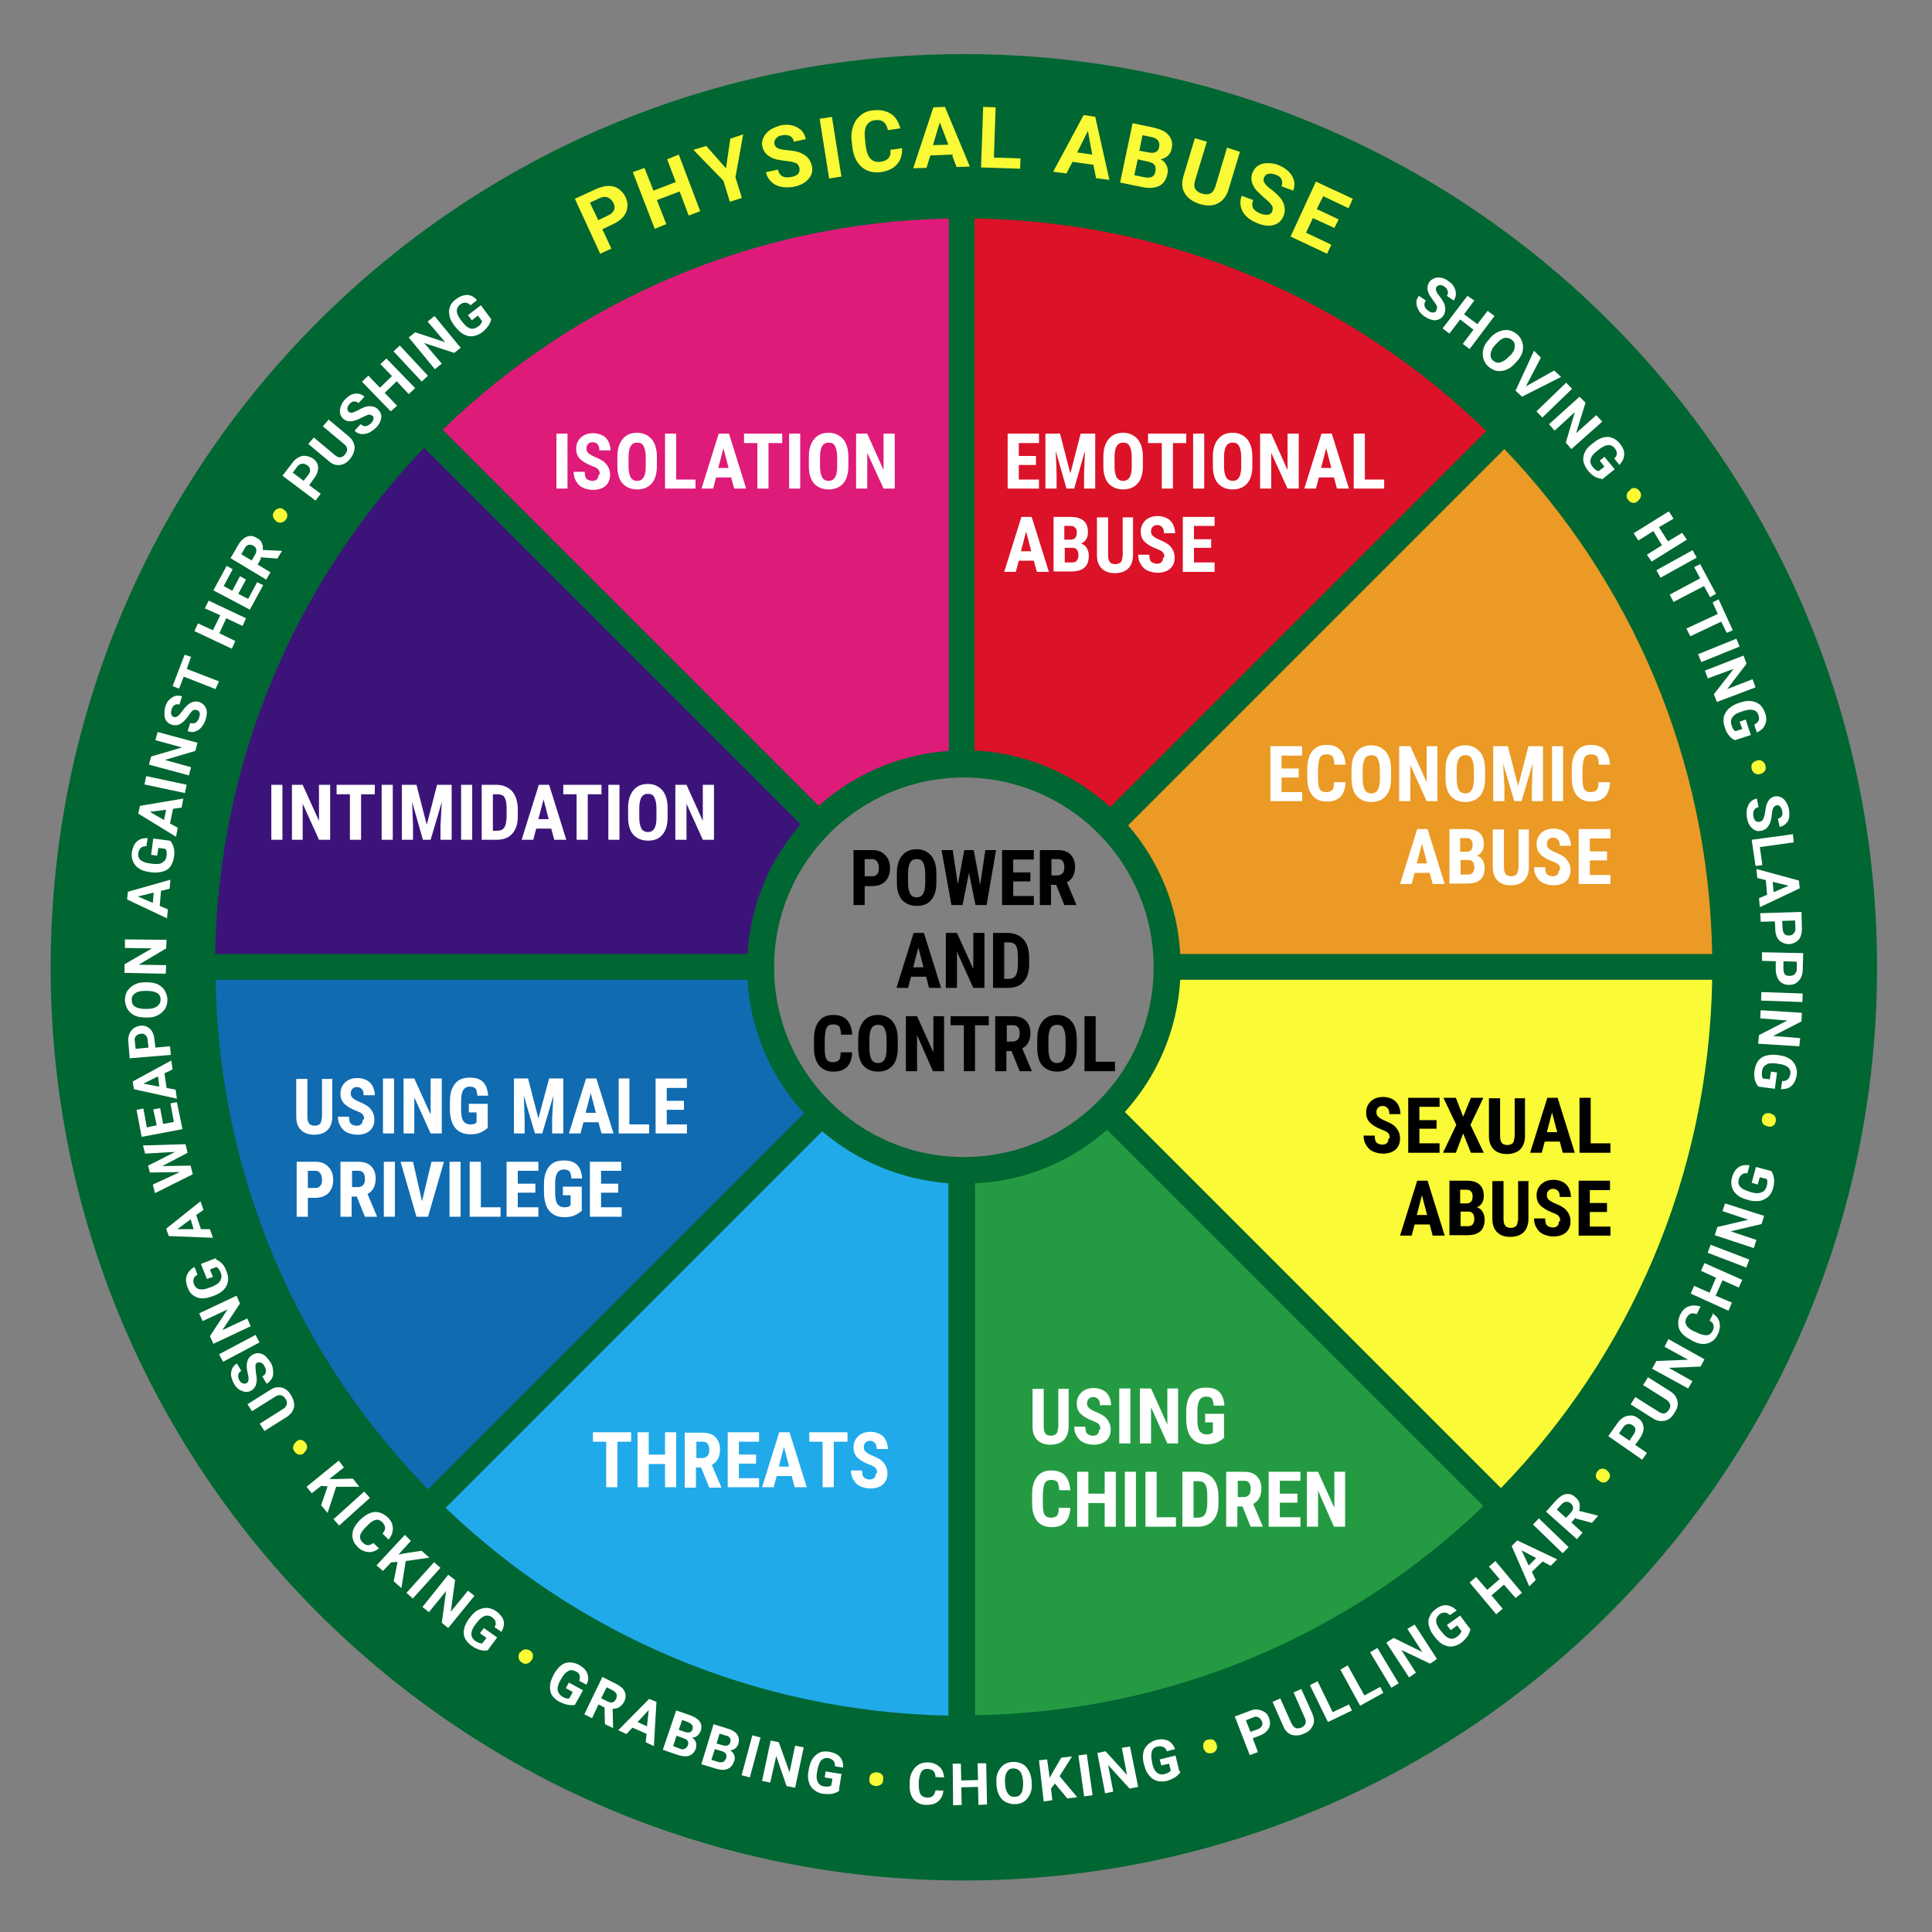 <?xml version="1.0" encoding="UTF-8"?>
<!DOCTYPE svg PUBLIC "-//W3C//DTD SVG 1.1//EN" "http://www.w3.org/Graphics/SVG/1.1/DTD/svg11.dtd">
<!-- Creator: CorelDRAW X6 -->
<svg xmlns="http://www.w3.org/2000/svg" xml:space="preserve" width="4.5in" height="4.5in" version="1.1" style="shape-rendering:geometricPrecision; text-rendering:geometricPrecision; image-rendering:optimizeQuality; fill-rule:evenodd; clip-rule:evenodd"
viewBox="0 0 4500 4500"
 xmlns:xlink="http://www.w3.org/1999/xlink">
 <rect x="0" y="0" width="4500" height="4500" fill="#808080" stroke="none"/>
 <defs>
  <style type="text/css">
   <![CDATA[
    .fil9 {fill:black}
    .fil0 {fill:#006632}
    .fil7 {fill:#106BB1}
    .fil6 {fill:#21AAEA}
    .fil5 {fill:#249B42}
    .fil1 {fill:#3C1479}
    .fil2 {fill:#DB1228}
    .fil10 {fill:#DE1B79}
    .fil3 {fill:#EA9A25}
    .fil4 {fill:#FAFA36}
    .fil8 {fill:white}
   ]]>
  </style>
 </defs>
 <g id="Layer_x0020_1">
  <g id="Foreground">
   <path class="fil0" d="M1803 2253c0,244 198,442 442,442 244,0 442,-198 442,-442 0,-244 -198,-442 -442,-442 -244,0 -442,198 -442,442zm-1685 0c0,-1175 952,-2127 2127,-2127 1175,0 2127,952 2127,2127 0,1175 -952,2127 -2127,2127 -1175,0 -2127,-952 -2127,-2127z"/>
   <path class="fil1" d="M1741 2223c7,-116 52,-221 124,-303l-877 -877c-295,307 -479,722 -487,1179l1239 0z"/>
   <path class="fil2" d="M2270 1748c121,6 232,55 316,132l876 -876c-309,-301 -728,-488 -1192,-495l0 1239z"/>
   <path class="fil3" d="M2628 1923c70,81 115,185 121,299l1239 0c-8,-456 -190,-869 -484,-1176l-877 877z"/>
   <path class="fil4" d="M2749 2282c-7,118 -54,225 -129,308l876 876c298,-307 484,-724 492,-1184l-1239 0z"/>
   <path class="fil5" d="M2578 2632c-83,73 -190,119 -307,124l0 1239c460,-7 876,-191 1184,-487l-877 -877z"/>
   <path class="fil6" d="M2210 2756c-112,-8 -214,-52 -295,-121l-877 877c305,293 717,475 1171,484l0 -1240z"/>
   <path class="fil7" d="M1873 2593c-76,-83 -125,-191 -132,-311l-1239 0c8,462 195,880 495,1187l876 -876z"/>
   <g>
    <path class="fil4" d="M1403 534l21 45 -26 12 -59 -128 50 -23c10,-4 19,-7 28,-7 9,0 17,2 24,7 7,5 12,11 16,19 6,13 6,24 1,36 -5,11 -15,20 -30,27l-23 11zm-10 -21l23 -11c7,-3 11,-7 14,-12 2,-5 2,-11 -1,-17 -3,-6 -7,-10 -13,-13 -5,-2 -11,-2 -18,1l-24 11 19 40z"/>
    <polygon class="fil4" points="1631,492 1604,502 1583,446 1530,466 1552,522 1525,533 1474,401 1501,391 1522,444 1574,424 1554,371 1581,360 "/>
    <polygon class="fil4" points="1691,392 1701,323 1731,313 1713,413 1728,461 1700,470 1685,421 1615,349 1645,340 "/>
    <path class="fil4" d="M1862 391c-1,-5 -4,-9 -8,-11 -4,-2 -12,-4 -22,-5 -11,-1 -19,-3 -25,-4 -17,-5 -28,-15 -31,-29 -2,-7 -1,-15 2,-21 3,-7 8,-13 15,-18 7,-5 16,-8 25,-11 10,-2 19,-2 27,0 8,2 15,6 21,11 6,6 9,13 11,21l-28 6c-1,-6 -4,-11 -9,-13 -5,-3 -11,-3 -18,-2 -7,1 -12,4 -15,8 -3,4 -4,8 -3,13 1,4 4,8 9,10 5,2 12,3 22,4 17,1 30,5 39,11 9,6 14,14 17,25 3,12 0,22 -8,31 -8,9 -19,15 -34,18 -11,2 -21,2 -30,0 -10,-2 -17,-6 -23,-12 -6,-6 -10,-13 -12,-22l28 -6c3,15 14,21 32,17 7,-1 12,-4 15,-7 3,-4 4,-8 3,-13z"/>
    <rect class="fil4" transform="matrix(0.988 -0.157 0.157 0.988 1909.1 276.757)" width="28.988" height="140.709"/>
    <path class="fil4" d="M2101 345c1,15 -3,28 -12,38 -9,10 -22,16 -38,18 -18,2 -33,-2 -45,-13 -12,-11 -19,-27 -21,-48l-1 -9c-2,-13 -1,-26 3,-36 3,-11 9,-19 17,-26 8,-7 18,-11 30,-12 16,-2 30,1 41,8 11,7 18,19 22,34l-29 4c-2,-9 -5,-15 -10,-19 -5,-4 -12,-5 -20,-4 -10,1 -16,6 -20,13 -4,7 -5,18 -3,33l1 11c2,15 5,26 11,32 5,6 13,9 23,8 9,-1 15,-4 19,-8 4,-5 6,-11 5,-20l29 -4z"/>
    <path class="fil4" d="M2218 360l-51 2 -9 29 -31 1 47 -142 27 -1 58 139 -31 1 -11 -29zm-44 -22l35 -1 -20 -52 -16 53z"/>
    <polygon class="fil4" points="2315,367 2377,369 2376,393 2285,390 2290,249 2319,250 "/>
    <path class="fil4" d="M2548 384l-50 -7 -14 27 -31 -4 71 -132 27 4 33 147 -31 -4 -6 -30zm-39 -29l35 5 -10 -55 -25 50z"/>
    <path class="fil4" d="M2609 425l29 -138 48 10c17,4 29,9 36,18 7,8 10,18 7,31 -1,7 -4,12 -9,17 -5,4 -10,7 -17,8 7,3 11,8 14,14 3,6 4,13 2,21 -3,13 -9,22 -19,27 -10,5 -23,6 -38,3l-54 -11zm41 -54l-8 37 24 5c7,1 12,1 17,-1 4,-2 7,-6 8,-12 3,-13 -2,-20 -15,-23l-26 -6zm4 -20l21 4c14,3 23,-1 25,-13 1,-6 0,-11 -3,-15 -3,-4 -8,-6 -16,-8l-20 -4 -7 35z"/>
    <path class="fil4" d="M2888 354l-27 89c-5,15 -13,25 -25,31 -12,6 -26,6 -42,1 -16,-5 -27,-13 -34,-24 -7,-11 -8,-24 -4,-39l27 -90 28 8 -27 89c-3,9 -3,16 0,21 3,5 8,9 16,11 16,5 26,-1 31,-17l27 -90 28 9z"/>
    <path class="fil4" d="M2963 492c2,-5 2,-10 -1,-14 -3,-4 -8,-10 -16,-16 -8,-7 -14,-13 -19,-18 -12,-14 -15,-28 -10,-41 3,-7 7,-13 13,-17 6,-4 14,-6 22,-6 9,0 18,1 27,5 9,4 17,9 23,15 6,6 10,13 12,21 2,8 1,16 -2,23l-27 -10c2,-6 2,-11 0,-16 -2,-5 -7,-9 -14,-11 -7,-3 -12,-3 -17,-2 -5,1 -8,4 -10,9 -2,4 -1,9 2,13 3,5 9,10 16,15 14,11 23,21 27,30 4,10 5,19 1,30 -4,11 -12,19 -23,22 -11,3 -24,2 -38,-4 -10,-4 -19,-9 -26,-16 -7,-7 -11,-14 -13,-23 -2,-8 -1,-16 2,-25l27 10c-6,15 0,25 18,32 6,2 12,3 17,2 5,-1 8,-4 10,-9z"/>
    <polygon class="fil4" points="3108,531 3058,508 3042,542 3101,570 3091,591 3006,551 3065,423 3151,463 3141,485 3082,457 3067,487 3118,511 "/>
   </g>
   <g>
    <path class="fil4" d="M708 3385c-4,3 -8,4 -12,3 -4,-1 -7,-3 -10,-7 -3,-4 -4,-8 -3,-12 1,-4 3,-7 6,-10l2 -2c4,-3 7,-4 11,-3 4,1 7,3 10,7 3,4 4,8 3,12 -1,4 -3,7 -6,10l-2 1z"/>
    <path class="fil8" d="M576 3271l54 -34c9,-6 18,-7 26,-5 9,2 16,8 22,18 6,10 8,19 7,27 -2,9 -7,16 -15,22l-54 34 -11 -17 54 -34c5,-3 8,-7 9,-11 1,-4 0,-8 -3,-13 -6,-9 -14,-11 -24,-5l-54 34 -11 -17z"/>
    <path class="fil8" d="M601 3172c-3,2 -5,4 -6,8 0,3 0,8 1,16 1,7 2,13 2,17 0,12 -4,21 -13,26 -5,3 -9,3 -14,3 -5,-1 -10,-3 -15,-6 -5,-4 -9,-9 -12,-15 -3,-6 -5,-12 -6,-18 0,-6 1,-11 3,-16 3,-5 6,-9 11,-11l10 17c-4,2 -6,5 -7,9 -1,4 0,8 2,12 2,4 5,7 8,8 3,1 6,1 9,0 3,-2 4,-4 5,-8 0,-4 0,-9 -2,-15 -3,-12 -3,-21 -1,-28 2,-7 6,-12 13,-16 7,-4 15,-4 22,-1 7,3 13,10 19,19 4,6 6,13 6,20 1,7 0,13 -3,18 -3,5 -7,9 -12,12l-10 -17c9,-5 11,-13 5,-24 -2,-4 -5,-7 -8,-8 -3,-1 -6,-1 -9,0z"/>
    <rect class="fil8" transform="matrix(-0.469 -0.883 0.883 -0.469 519.544 3171.86)" width="19.843" height="96.272"/>
    <polygon class="fil8" points="551,3018 559,3036 518,3098 576,3071 584,3089 497,3130 489,3112 530,3050 472,3077 464,3059 "/>
    <path class="fil8" d="M502 2933c5,2 10,5 15,10 5,5 8,11 11,19 3,8 4,15 3,22 -1,7 -4,14 -9,19 -5,6 -12,10 -21,14l-6 2c-9,4 -17,5 -25,5 -8,0 -15,-3 -20,-7 -6,-4 -10,-10 -13,-18 -4,-11 -5,-20 -2,-28 3,-8 9,-15 18,-20l7 18c-5,3 -8,6 -9,10 -1,4 -1,8 1,13 3,6 7,10 13,11 6,1 14,0 23,-4l6 -2c9,-4 16,-8 19,-14 3,-5 4,-12 1,-19 -3,-7 -6,-11 -10,-13l-15 6 7 17 -14 5 -14 -35 36 -14z"/>
    <path class="fil8" d="M457 2830l11 33 21 0 7 20 -103 -4 -6 -17 80 -64 7 20 -17 12zm-6 33l-7 -23 -31 23 38 0z"/>
    <polygon class="fil8" points="408,2683 338,2687 333,2668 432,2665 437,2685 378,2716 444,2715 449,2735 361,2779 356,2759 419,2730 349,2731 345,2715 "/>
    <polygon class="fil8" points="373,2581 380,2618 405,2613 397,2570 412,2567 425,2630 330,2648 318,2585 334,2582 342,2626 365,2621 357,2584 "/>
    <path class="fil8" d="M383 2500l5 34 21 4 3 21 -100 -22 -3 -18 90 -49 3 21 -19 9zm-12 31l-3 -24 -34 17 37 7z"/>
    <path class="fil8" d="M362 2440l34 -3 2 20 -96 8 -3 -37c-1,-7 0,-14 2,-19 2,-6 6,-10 10,-14 5,-3 10,-5 16,-6 9,-1 17,2 23,8 6,6 9,15 10,26l2 17zm-16 1l-2 -18c0,-5 -2,-9 -5,-12 -3,-3 -6,-4 -11,-3 -5,0 -8,2 -11,5 -3,3 -4,7 -3,12l2 18 30 -3z"/>
    <path class="fil8" d="M341 2288c9,0 18,1 25,4 7,3 13,8 17,14 4,6 6,13 7,21 0,8 -1,15 -5,22 -4,6 -9,11 -16,15 -7,4 -15,6 -24,6l-5 0c-9,0 -18,-1 -25,-4 -7,-3 -13,-8 -17,-14 -4,-6 -6,-13 -7,-21 0,-8 1,-15 5,-22 4,-6 9,-11 16,-15 7,-4 15,-6 25,-6l4 0zm-4 20c-10,0 -18,2 -23,6 -5,4 -8,9 -7,16 0,7 3,12 8,15 5,3 13,5 23,5l5 0c10,0 17,-2 23,-6 5,-4 8,-9 8,-16 0,-7 -3,-12 -8,-15 -5,-3 -13,-5 -23,-5l-5 0z"/>
    <polygon class="fil8" points="388,2189 387,2209 323,2247 387,2248 386,2268 290,2266 290,2246 354,2209 291,2208 291,2188 "/>
    <path class="fil8" d="M375 2075l-3 35 19 8 -2 21 -93 -44 2 -18 99 -28 -2 21 -20 5zm-19 28l2 -24 -37 9 35 15z"/>
    <path class="fil8" d="M397 1959c4,4 6,10 8,16 1,7 2,14 0,22 -1,8 -4,15 -8,21 -4,6 -10,10 -18,12 -7,2 -16,3 -25,2l-6 -1c-10,-1 -18,-4 -24,-8 -7,-4 -11,-10 -14,-16 -3,-7 -4,-14 -3,-22 2,-11 6,-20 12,-25 6,-6 15,-8 25,-8l-3 19c-6,0 -10,1 -13,4 -3,3 -5,7 -6,12 -1,7 1,12 5,16 5,4 12,7 22,8l6 1c10,1 18,1 23,-3 6,-3 9,-8 10,-16 1,-7 0,-13 -3,-16l-16 -2 -3 18 -14 -2 5 -38 38 5z"/>
    <path class="fil8" d="M403 1884l-7 34 18 10 -4 21 -88 -54 4 -18 101 -17 -4 21 -21 3zm-21 26l5 -24 -38 5 33 19z"/>
    <rect class="fil8" transform="matrix(0.208 -0.978 0.978 0.208 336.476 1827.15)" width="19.835" height="96.272"/>
    <polygon class="fil8" points="460,1730 455,1749 384,1770 445,1787 440,1806 347,1781 352,1762 424,1741 362,1724 367,1705 "/>
    <path class="fil8" d="M458 1654c-4,-1 -7,-1 -9,1 -3,2 -6,6 -10,12 -4,6 -8,10 -11,13 -9,9 -18,11 -28,8 -5,-2 -9,-4 -12,-8 -3,-4 -5,-9 -5,-15 0,-6 0,-12 2,-19 2,-7 5,-12 9,-16 4,-4 9,-7 14,-9 5,-1 11,-1 16,1l-6 19c-4,-1 -8,-1 -11,1 -3,2 -6,5 -7,10 -2,5 -2,9 -1,12 1,3 3,5 6,6 3,1 6,0 9,-2 3,-2 6,-6 10,-11 7,-10 13,-16 20,-20 6,-3 13,-4 20,-2 8,3 13,8 16,15 3,7 2,16 -1,26 -2,7 -6,13 -10,18 -4,5 -9,8 -15,10 -5,2 -11,1 -17,-1l6 -19c10,3 17,-1 21,-13 1,-4 2,-8 1,-11 -1,-3 -3,-5 -6,-6z"/>
    <polygon class="fil8" points="445,1530 435,1558 510,1587 502,1605 428,1576 417,1604 402,1598 430,1525 "/>
    <polygon class="fil8" points="573,1440 565,1458 527,1440 511,1475 548,1493 540,1511 453,1470 461,1452 496,1468 513,1433 477,1417 486,1399 "/>
    <polygon class="fil8" points="573,1350 555,1383 578,1395 599,1356 613,1363 582,1420 497,1375 528,1318 542,1326 521,1365 541,1376 559,1342 "/>
    <path class="fil8" d="M608 1301l-8 14 30 18 -10 17 -83 -50 18 -31c6,-10 13,-16 20,-19 8,-3 15,-2 23,3 6,3 10,7 12,12 2,5 3,10 2,16l44 2 1 0 -11 18 -40 -3zm-22 5l8 -14c3,-4 3,-8 3,-12 -1,-4 -3,-7 -7,-9 -4,-2 -8,-3 -11,-2 -4,1 -7,4 -9,8l-8 14 25 15z"/>
    <path class="fil4" d="M643 1213c-4,-2 -6,-6 -7,-10 -1,-4 0,-8 3,-12 3,-4 6,-6 10,-7 4,-1 8,0 11,2l2 2c4,2 6,6 7,10 1,4 0,8 -3,12 -3,4 -6,6 -10,7 -4,1 -8,0 -12,-2l-2 -1z"/>
    <path class="fil8" d="M720 1130l27 20 -12 16 -77 -58 23 -30c4,-6 9,-10 15,-13 5,-3 11,-4 17,-3 6,1 11,3 16,6 8,6 12,13 12,21 0,8 -3,17 -10,26l-10 14zm-13 -10l11 -14c3,-4 5,-8 4,-12 0,-4 -2,-7 -6,-10 -4,-3 -8,-4 -12,-4 -4,0 -8,3 -11,6l-11 15 24 18z"/>
    <path class="fil8" d="M764 976l49 41c8,7 12,15 13,24 0,9 -3,18 -10,27 -7,9 -15,14 -24,15 -9,1 -17,-1 -25,-8l-49 -41 13 -15 49 41c5,4 9,6 13,5 4,0 8,-3 11,-7 7,-9 6,-17 -3,-24l-49 -41 13 -15z"/>
    <path class="fil8" d="M867 969c-3,-3 -6,-4 -9,-3 -3,1 -8,3 -14,6 -6,3 -12,6 -16,7 -12,4 -21,3 -29,-4 -4,-4 -6,-8 -7,-13 -1,-5 0,-10 2,-16 2,-6 5,-11 10,-16 5,-5 10,-9 15,-11 5,-2 11,-3 16,-2 5,1 10,3 14,7l-14 15c-3,-3 -7,-4 -10,-4 -4,0 -7,2 -11,6 -3,4 -5,7 -5,10 0,3 1,6 3,8 2,2 5,3 9,2 4,-1 8,-3 14,-6 10,-6 19,-9 26,-9 7,0 14,2 19,7 6,6 9,12 8,20 -1,8 -5,16 -12,23 -5,5 -11,9 -17,12 -6,3 -12,3 -18,3 -6,-1 -11,-3 -15,-8l14 -15c8,7 16,6 25,-3 3,-3 5,-7 5,-10 0,-3 -1,-6 -3,-8z"/>
    <polygon class="fil8" points="967,904 952,918 924,888 896,915 925,945 910,958 843,889 858,875 885,903 913,876 886,848 900,835 "/>
    <rect class="fil8" transform="matrix(0.732 -0.682 0.682 0.732 916.635 818.293)" width="19.835" height="96.272"/>
    <polygon class="fil8" points="1073,810 1058,822 988,799 1029,847 1013,860 952,786 967,774 1037,797 996,749 1012,736 "/>
    <path class="fil8" d="M1144 741c0,6 -2,11 -6,17 -4,6 -9,11 -15,16 -7,5 -14,8 -21,9 -7,1 -14,0 -21,-4 -7,-3 -13,-9 -19,-16l-4 -5c-6,-8 -10,-15 -11,-23 -2,-8 -1,-15 1,-21 3,-7 7,-12 14,-17 9,-7 18,-10 26,-10 8,0 16,4 23,12l-15 12c-4,-4 -8,-6 -12,-6 -4,0 -8,1 -12,4 -5,4 -8,9 -8,15 0,6 3,13 9,21l4 5c6,8 12,13 18,15 6,2 12,0 18,-4 6,-4 9,-9 10,-13l-10 -13 -14 11 -9 -12 30 -23 23 31z"/>
    <path class="fil8" d="M3345 723c2,-3 3,-6 2,-9 -1,-3 -4,-8 -8,-13 -4,-6 -8,-11 -10,-15 -6,-11 -5,-21 0,-29 3,-4 7,-7 12,-9 5,-2 10,-2 16,-1 6,1 12,4 17,8 6,4 10,8 13,14 3,5 4,10 4,16 0,5 -2,11 -5,15l-16 -11c3,-4 3,-7 2,-11 -1,-4 -3,-7 -7,-10 -4,-3 -8,-4 -11,-4 -3,0 -6,2 -8,4 -2,3 -2,6 -1,9 1,4 4,8 8,13 7,9 12,17 13,25 1,7 0,14 -4,20 -5,7 -11,10 -19,11 -8,0 -16,-3 -25,-9 -6,-4 -11,-9 -14,-15 -3,-6 -5,-11 -5,-17 0,-6 2,-11 6,-16l16 11c-6,9 -4,17 6,24 4,3 7,4 11,4 3,0 6,-2 8,-4z"/>
    <polygon class="fil8" points="3423,813 3407,801 3432,768 3401,744 3376,777 3360,765 3418,689 3434,700 3410,732 3441,755 3465,724 3481,736 "/>
    <path class="fil8" d="M3529 846c-6,7 -13,12 -20,15 -7,3 -15,4 -22,3 -7,-1 -14,-5 -20,-10 -6,-5 -10,-12 -12,-19 -2,-7 -2,-14 0,-22 2,-8 6,-15 13,-22l3 -4c6,-7 13,-12 21,-15 7,-3 15,-4 22,-3 7,1 14,5 20,10 6,5 10,12 12,19 2,7 2,14 0,22 -2,8 -7,15 -13,22l-3 3zm-12 -17c7,-8 11,-14 11,-21 1,-6 -1,-12 -6,-16 -5,-4 -11,-6 -17,-5 -6,1 -13,6 -19,13l-3 3c-7,7 -10,14 -11,21 -1,6 1,12 6,16 5,4 10,6 17,4 6,-2 13,-6 19,-13l3 -3z"/>
    <polygon class="fil8" points="3554,900 3620,863 3636,878 3545,924 3530,910 3573,817 3589,833 "/>
    <rect class="fil8" transform="matrix(0.695 0.719 -0.719 0.695 3647.84 891.331)" width="19.835" height="96.272"/>
    <polygon class="fil8" points="3660,1046 3647,1031 3668,960 3621,1003 3608,988 3679,924 3693,938 3671,1009 3718,967 3732,982 "/>
    <path class="fil8" d="M3731 1115c-6,0 -11,-2 -17,-5 -6,-4 -11,-8 -16,-15 -5,-6 -8,-13 -10,-20 -1,-7 0,-14 3,-21 3,-7 8,-13 16,-19l5 -4c7,-6 15,-10 22,-12 8,-2 15,-2 21,1 7,2 13,7 18,13 7,9 11,18 10,26 0,8 -4,16 -11,24l-12 -15c4,-4 6,-8 6,-12 0,-4 -2,-8 -5,-12 -4,-5 -9,-8 -16,-7 -6,0 -13,4 -21,10l-5 4c-8,6 -13,13 -14,19 -2,6 0,12 5,18 5,6 9,9 14,9l13 -10 -11 -14 11 -9 24 29 -30 24z"/>
    <path class="fil4" d="M3797 1140c4,-3 8,-4 12,-3 4,1 7,3 10,7 3,4 4,8 3,12 -1,4 -3,7 -6,10l-2 2c-4,3 -8,4 -12,3 -4,-1 -7,-3 -10,-7 -3,-4 -4,-8 -3,-12 1,-4 3,-7 7,-10l2 -1z"/>
    <polygon class="fil8" points="3847,1308 3836,1292 3871,1270 3851,1237 3816,1259 3805,1242 3887,1191 3898,1208 3864,1228 3885,1261 3918,1241 3929,1257 "/>
    <rect class="fil8" transform="matrix(0.485 0.875 -0.875 0.485 3942.3 1281.5)" width="19.835" height="96.272"/>
    <polygon class="fil8" points="3983,1391 3969,1365 3898,1402 3889,1385 3960,1347 3946,1321 3960,1314 3997,1383 "/>
    <polygon class="fil8" points="4022,1474 4009,1448 3937,1482 3928,1464 4001,1430 3989,1403 4003,1396 4036,1468 "/>
    <rect class="fil8" transform="matrix(0.375 0.927 -0.927 0.375 4044.44 1487.62)" width="19.835" height="96.272"/>
    <polygon class="fil8" points="3999,1635 3992,1617 4038,1558 3978,1580 3971,1562 4061,1527 4068,1546 4023,1605 4082,1582 4089,1601 "/>
    <path class="fil8" d="M4041 1724c-5,-2 -10,-6 -14,-11 -4,-5 -8,-12 -10,-20 -3,-8 -3,-15 -2,-23 2,-7 5,-13 11,-19 6,-5 13,-10 22,-13l6 -2c9,-3 18,-4 25,-3 8,1 14,4 20,8 5,5 9,11 12,19 4,11 4,20 0,28 -3,8 -10,14 -19,18l-6 -18c5,-3 8,-6 10,-9 2,-4 1,-8 0,-13 -2,-6 -6,-11 -12,-12 -6,-2 -14,-1 -23,2l-6 2c-10,3 -16,7 -20,13 -4,5 -4,11 -2,18 2,7 5,12 9,14l16 -5 -6 -17 14 -5 12 36 -37 12z"/>
    <path class="fil4" d="M4093 1771c4,-1 8,-1 12,2 3,2 6,5 7,10 1,5 1,9 -1,12 -2,3 -5,6 -9,7l-3 1c-4,1 -8,1 -12,-2 -3,-2 -6,-5 -7,-10 -1,-4 -1,-9 1,-12 2,-3 5,-6 10,-7l2 -1z"/>
    <path class="fil8" d="M4099 1914c4,-1 6,-3 8,-6 1,-3 3,-8 4,-15 1,-7 2,-13 3,-17 4,-12 10,-19 20,-21 5,-1 10,0 14,2 5,2 9,6 12,11 3,5 6,11 7,18 1,7 1,13 0,19 -1,6 -4,11 -8,14 -4,4 -9,6 -14,7l-4 -19c4,-1 7,-3 9,-6 2,-3 2,-7 1,-12 -1,-5 -3,-8 -5,-11 -3,-2 -5,-3 -9,-2 -3,1 -5,3 -7,6 -1,4 -3,8 -3,15 -1,12 -4,21 -8,27 -4,6 -10,10 -17,11 -8,2 -15,0 -21,-6 -6,-5 -10,-13 -12,-24 -1,-7 -1,-14 0,-21 2,-6 4,-12 8,-16 4,-4 9,-7 15,-8l4 20c-10,2 -14,9 -12,22 1,5 3,8 5,10 2,2 5,3 9,2z"/>
    <polygon class="fil8" points="4099,1973 4105,2015 4089,2017 4080,1956 4176,1943 4178,1962 "/>
    <path class="fil8" d="M4116 2085l-3 -35 -20 -5 -2 -21 99 27 2 18 -93 44 -2 -21 19 -8zm13 -31l2 24 35 -15 -37 -9z"/>
    <path class="fil8" d="M4135 2146l-34 1 -1 -20 96 -3 1 38c0,7 -1,14 -3,19 -2,6 -6,10 -11,13 -5,3 -10,5 -16,5 -9,0 -17,-3 -23,-9 -6,-6 -9,-15 -9,-26l-1 -17zm16 -1l1 18c0,5 2,9 4,12 3,3 6,4 11,4 5,0 8,-2 11,-5 3,-3 4,-7 4,-12l-1 -18 -30 1z"/>
    <path class="fil8" d="M4138 2239l-34 -1 0 -20 96 2 -1 38c0,7 -2,14 -4,19 -3,5 -7,10 -12,13 -5,3 -10,4 -17,4 -9,0 -17,-4 -22,-10 -5,-7 -8,-16 -8,-27l0 -17zm16 0l0 18c0,5 1,9 3,12 2,3 6,4 11,4 5,0 9,-1 12,-4 3,-3 5,-7 5,-11l0 -18 -30 -1z"/>
    <rect class="fil8" transform="matrix(-0.035 0.999 -0.999 -0.035 4198.78 2314.07)" width="19.835" height="96.272"/>
    <polygon class="fil8" points="4095,2431 4097,2411 4163,2377 4100,2372 4101,2353 4197,2359 4196,2379 4130,2413 4193,2418 4191,2437 "/>
    <path class="fil8" d="M4095 2530c-4,-4 -6,-10 -8,-16 -1,-7 -2,-14 0,-22 1,-8 4,-15 8,-21 5,-6 10,-10 18,-12 7,-2 16,-3 25,-2l6 1c10,1 18,4 24,8 7,4 11,10 14,16 3,7 4,14 3,22 -2,11 -6,20 -12,25 -6,6 -15,8 -25,8l3 -19c6,0 10,-1 13,-4 3,-3 5,-7 6,-12 1,-7 -1,-12 -5,-16 -5,-4 -12,-7 -22,-8l-6 -1c-10,-1 -18,-1 -23,3 -6,3 -9,8 -10,16 -1,7 0,13 2,16l16 2 3 -18 14 2 -5 38 -38 -5z"/>
    <path class="fil4" d="M4124 2594c5,1 8,3 10,6 2,3 3,7 2,12 -1,5 -3,8 -6,10 -3,2 -7,3 -11,2l-3 -1c-4,-1 -8,-3 -10,-6 -2,-3 -3,-7 -2,-12 1,-5 3,-8 6,-10 3,-2 7,-3 12,-2l2 0z"/>
   </g>
   <g>
    <polygon class="fil8" points="763,3462 748,3461 726,3478 714,3463 789,3402 801,3418 767,3445 782,3445 822,3444 837,3463 783,3463 763,3524 748,3506 "/>
    <rect class="fil8" transform="matrix(0.669 0.743 -0.743 0.669 848.298 3474.11)" width="19.843" height="96.272"/>
    <path class="fil8" d="M883 3606c-8,7 -17,10 -26,9 -9,-1 -18,-5 -25,-13 -9,-9 -12,-19 -11,-30 1,-11 7,-21 17,-31l4 -4c7,-6 14,-11 21,-13 7,-3 14,-3 21,-1 7,2 13,6 19,11 8,8 12,16 12,26 0,9 -3,18 -10,26l-14 -14c4,-5 6,-9 6,-13 0,-4 -2,-8 -6,-13 -5,-5 -10,-7 -15,-6 -6,1 -12,5 -19,12l-5 5c-7,7 -12,14 -13,19 -1,6 0,11 5,16 4,4 8,7 13,7 4,0 8,-2 13,-5l14 14z"/>
    <polygon class="fil8" points="926,3638 911,3639 892,3659 877,3646 943,3575 957,3589 928,3621 942,3618 982,3612 1000,3628 945,3636 935,3699 917,3683 "/>
    <rect class="fil8" transform="matrix(0.743 0.669 -0.669 0.743 1011.12 3638.53)" width="19.835" height="96.272"/>
    <polygon class="fil8" points="1044,3792 1029,3780 1039,3706 999,3755 984,3743 1044,3668 1060,3680 1050,3754 1090,3705 1105,3717 "/>
    <path class="fil8" d="M1136 3844c-5,1 -11,1 -18,-1 -7,-2 -13,-5 -20,-10 -7,-5 -12,-11 -15,-17 -3,-7 -4,-14 -2,-21 1,-8 5,-15 10,-23l4 -5c6,-8 12,-14 19,-17 7,-4 14,-5 21,-5 7,1 14,3 21,8 9,7 15,14 17,22 2,8 0,17 -5,26l-16 -11c3,-5 3,-9 2,-13 -1,-4 -4,-7 -8,-10 -5,-4 -11,-5 -17,-3 -6,2 -12,7 -18,15l-4 5c-6,8 -9,15 -9,22 0,6 3,12 9,16 6,4 11,6 16,6l10 -13 -15 -11 9 -12 31 22 -23 31z"/>
    <path class="fil4" d="M1212 3849c2,-4 6,-6 10,-7 4,-1 8,0 12,2 4,3 7,6 7,10 1,4 0,8 -2,12l-2 2c-2,4 -6,6 -10,7 -4,1 -8,0 -12,-3 -4,-2 -6,-6 -7,-10 -1,-4 0,-8 2,-12l1 -2z"/>
    <path class="fil8" d="M1342 3970c-5,2 -11,2 -18,1 -7,-1 -14,-4 -21,-7 -7,-4 -13,-9 -17,-15 -4,-6 -5,-13 -5,-21 0,-8 3,-16 7,-24l3 -6c5,-8 10,-15 16,-19 6,-5 13,-7 20,-7 7,0 14,2 22,6 10,6 16,12 19,20 3,8 3,17 -2,26l-17 -9c2,-5 2,-10 1,-13 -1,-4 -4,-7 -9,-9 -6,-3 -12,-4 -17,-1 -6,3 -11,8 -16,17l-3 5c-5,9 -7,16 -6,23 1,6 5,11 11,15 7,4 12,5 16,4l8 -15 -16 -9 7 -13 33 18 -19 34z"/>
    <path class="fil8" d="M1408 3977l-14 -7 -15 32 -18 -9 42 -87 32 16c10,5 17,11 20,18 3,7 3,15 -1,23 -3,6 -7,10 -11,13 -4,3 -10,4 -16,4l1 44 0 1 -19 -9 -1 -40zm-7 -21l14 7c4,2 8,3 12,2 4,-1 6,-4 8,-8 2,-4 2,-8 1,-11 -1,-3 -4,-6 -9,-9l-14 -7 -13 26z"/>
    <path class="fil8" d="M1505 4038l-32 -14 -14 15 -19 -9 72 -73 17 7 -6 103 -19 -9 2 -21zm-20 -27l22 10 4 -38 -26 28z"/>
    <path class="fil8" d="M1544 4075l31 -91 32 11c11,4 19,9 23,15 4,6 5,13 2,22 -2,4 -4,8 -8,11 -3,3 -8,4 -12,4 4,3 7,6 9,11 1,4 1,9 0,14 -3,9 -8,14 -15,17 -7,3 -16,2 -26,-1l-35 -12zm32 -33l-8 25 16 6c4,2 8,2 11,0 3,-1 5,-4 7,-7 3,-8 0,-14 -9,-17l-17 -6zm5 -13l14 5c10,3 16,1 18,-6 1,-4 1,-8 -1,-10 -2,-3 -5,-5 -10,-7l-13 -5 -8 23z"/>
    <path class="fil8" d="M1634 4108l28 -92 32 10c11,3 19,8 23,14 4,6 5,13 3,21 -1,5 -4,8 -7,11 -3,3 -7,4 -12,5 4,3 7,6 9,11 2,4 2,9 0,14 -3,9 -8,15 -15,18 -7,3 -16,3 -26,0l-36 -11zm31 -34l-8 25 16 5c4,1 8,1 11,0 3,-1 5,-4 7,-8 3,-8 0,-14 -9,-17l-17 -5zm4 -13l14 4c10,3 16,0 18,-7 1,-4 1,-8 -1,-10 -2,-3 -5,-5 -11,-6l-13 -4 -7 23z"/>
    <rect class="fil8" transform="matrix(0.966 0.259 -0.259 0.966 1752.32 4041.83)" width="19.835" height="96.279"/>
    <polygon class="fil8" points="1852,4164 1832,4160 1808,4090 1794,4152 1775,4148 1795,4054 1814,4058 1839,4128 1852,4066 1872,4070 "/>
    <path class="fil8" d="M1956 4170c-4,4 -10,6 -17,8 -7,1 -14,1 -22,0 -8,-1 -15,-4 -21,-9 -6,-5 -10,-11 -12,-18 -2,-7 -3,-16 -1,-25l1 -6c2,-9 4,-17 9,-24 4,-6 10,-11 16,-14 7,-3 14,-3 22,-2 11,2 20,6 25,12 6,6 8,15 8,25l-19 -3c0,-6 -1,-10 -4,-13 -3,-3 -6,-5 -12,-6 -7,-1 -12,1 -16,5 -4,4 -7,12 -9,22l-1 6c-2,10 -1,18 2,23 3,6 8,9 15,10 7,1 13,0 16,-2l3 -16 -18 -3 2 -14 37 6 -6 38z"/>
    <path class="fil4" d="M2025 4141c1,-5 2,-8 6,-10 3,-2 7,-3 12,-3 5,1 8,2 11,5 3,3 4,7 3,11l0 3c-1,5 -2,8 -6,10 -3,2 -7,3 -12,3 -5,-1 -8,-2 -11,-5 -3,-3 -4,-7 -3,-12l0 -2z"/>
    <path class="fil8" d="M2197 4172c-1,10 -5,18 -12,24 -7,6 -16,8 -28,8 -12,0 -22,-5 -29,-13 -7,-9 -10,-20 -9,-35l0 -6c0,-9 2,-17 6,-24 4,-7 8,-12 15,-16 6,-4 13,-5 21,-5 11,0 20,4 27,10 7,6 10,15 11,25l-20 -1c0,-6 -2,-11 -5,-14 -3,-3 -7,-4 -13,-5 -7,0 -12,2 -15,7 -3,5 -5,12 -6,22l0 7c0,10 1,18 4,23 3,5 8,7 15,8 6,0 11,-1 14,-4 3,-3 5,-7 6,-13l20 1z"/>
    <polygon class="fil8" points="2299,4203 2279,4204 2278,4162 2239,4163 2240,4204 2220,4205 2219,4108 2238,4108 2239,4147 2278,4146 2277,4107 2297,4107 "/>
    <path class="fil8" d="M2403 4152c1,9 0,18 -3,25 -3,7 -7,13 -13,18 -6,4 -13,7 -21,7 -8,1 -15,-1 -22,-4 -7,-3 -12,-8 -16,-15 -4,-7 -6,-15 -7,-24l0 -5c-1,-9 0,-18 3,-25 3,-7 7,-13 13,-18 6,-4 13,-7 21,-7 8,-1 15,1 22,4 7,3 12,9 16,16 4,7 6,15 7,25l0 4zm-20 -3c-1,-10 -3,-18 -7,-23 -4,-5 -9,-7 -16,-7 -7,0 -12,3 -15,9 -3,5 -5,13 -4,23l0 5c1,10 3,17 7,22 4,5 9,8 16,7 7,0 12,-3 15,-9 3,-5 4,-13 4,-23l0 -5z"/>
    <polygon class="fil8" points="2457,4154 2448,4166 2451,4193 2431,4196 2420,4100 2439,4098 2445,4141 2452,4128 2472,4094 2497,4091 2468,4137 2509,4186 2486,4189 "/>
    <rect class="fil8" transform="matrix(0.99 -0.14 0.14 0.99 2511.72 4088.79)" width="19.835" height="96.279"/>
    <polygon class="fil8" points="2651,4162 2631,4166 2581,4111 2593,4173 2574,4177 2556,4083 2575,4079 2625,4134 2613,4071 2632,4068 "/>
    <path class="fil8" d="M2750 4126c-2,5 -7,9 -12,13 -6,4 -13,7 -20,9 -8,2 -16,2 -23,0 -7,-2 -13,-6 -18,-12 -5,-6 -9,-13 -11,-22l-2 -6c-2,-9 -3,-18 -1,-25 1,-8 5,-14 10,-19 5,-5 12,-9 19,-11 11,-3 20,-2 28,1 8,4 13,10 17,20l-19 5c-2,-5 -5,-9 -9,-10 -4,-2 -8,-2 -13,-1 -7,2 -11,5 -13,11 -2,6 -2,14 0,23l1 6c2,10 6,17 11,21 5,4 11,5 18,3 7,-2 12,-5 14,-8l-4 -16 -18 4 -4 -14 37 -9 9 37z"/>
    <path class="fil4" d="M2803 4071c-1,-4 -1,-8 1,-12 2,-4 5,-6 9,-7 5,-1 9,-1 12,0 4,2 6,5 8,9l1 3c1,4 1,8 -1,12 -2,3 -5,6 -9,7 -4,1 -8,1 -12,0 -4,-2 -6,-5 -8,-9l-1 -2z"/>
    <path class="fil8" d="M2918 4049l12 32 -19 7 -35 -90 35 -13c7,-3 13,-4 19,-3 6,1 11,3 16,6 5,3 8,8 10,14 3,9 3,17 -1,24 -4,7 -11,13 -22,17l-16 6zm-6 -15l17 -6c5,-2 8,-4 10,-8 2,-3 2,-7 0,-11 -2,-4 -4,-7 -8,-9 -4,-2 -8,-2 -12,0l-17 7 11 28z"/>
    <path class="fil8" d="M3031 3934l26 58c4,10 5,19 1,27 -4,8 -10,15 -21,19 -10,5 -20,5 -28,3 -8,-3 -15,-9 -19,-18l-26 -59 18 -8 26 58c3,6 6,9 10,11 4,1 8,1 13,-1 10,-5 13,-12 8,-23l-26 -59 18 -8z"/>
    <polygon class="fil8" points="3104,3988 3142,3970 3149,3984 3093,4011 3051,3925 3069,3916 "/>
    <polygon class="fil8" points="3178,3949 3215,3929 3222,3943 3168,3973 3122,3889 3139,3879 "/>
    <rect class="fil8" transform="matrix(0.857 -0.515 0.515 0.857 3191.21 3848.54)" width="19.835" height="96.279"/>
    <polygon class="fil8" points="3347,3864 3331,3875 3264,3843 3298,3896 3282,3907 3229,3826 3246,3815 3313,3848 3278,3794 3295,3784 "/>
    <path class="fil8" d="M3425 3793c0,6 -3,11 -6,17 -4,6 -9,11 -15,16 -7,5 -14,8 -21,9 -7,1 -14,-1 -21,-4 -7,-4 -13,-9 -19,-17l-4 -5c-6,-8 -9,-15 -11,-23 -2,-8 -1,-15 2,-21 3,-7 7,-12 14,-17 9,-7 18,-10 26,-9 8,1 16,5 23,12l-16 11c-4,-4 -8,-6 -12,-6 -4,0 -8,1 -12,4 -5,4 -8,9 -8,15 0,6 3,13 9,21l4 5c6,8 12,13 18,15 6,2 12,1 18,-4 6,-4 9,-9 10,-13l-10 -13 -15 11 -9 -12 31 -22 23 31z"/>
    <polygon class="fil8" points="3545,3710 3530,3722 3503,3691 3474,3716 3500,3747 3485,3760 3423,3686 3438,3673 3464,3703 3493,3678 3468,3649 3483,3636 "/>
    <path class="fil8" d="M3593 3637l-25 24 9 19 -15 15 -41 -94 13 -13 93 44 -15 15 -19 -10zm-32 9l17 -17 -34 -18 16 34z"/>
    <rect class="fil8" transform="matrix(0.695 -0.719 0.719 0.695 3570.54 3550.88)" width="19.843" height="96.272"/>
    <path class="fil8" d="M3671 3534l-11 12 26 24 -13 15 -72 -64 24 -27c8,-8 15,-13 23,-14 8,-1 15,1 22,8 5,4 8,9 9,14 1,5 1,11 -1,17l43 11 1 1 -14 16 -38 -10zm-23 1l11 -12c3,-4 5,-7 5,-11 0,-4 -2,-7 -5,-10 -3,-3 -7,-4 -11,-4 -4,0 -7,2 -11,6l-11 12 21 19z"/>
    <path class="fil4" d="M3723 3448c-4,-3 -6,-6 -6,-10 0,-4 1,-8 4,-11 3,-4 6,-6 10,-6 4,-1 8,1 11,3l2 2c4,3 5,6 6,10 0,4 -1,8 -4,11 -3,4 -6,6 -10,6 -4,1 -8,-1 -11,-4l-2 -1z"/>
    <path class="fil8" d="M3808 3365l28 19 -11 16 -79 -55 22 -31c4,-6 9,-10 14,-13 5,-3 11,-4 17,-4 6,0 11,2 16,6 8,5 12,12 13,21 1,8 -2,17 -9,27l-10 14zm-13 -9l10 -15c3,-4 4,-8 4,-12 0,-4 -3,-7 -6,-9 -4,-3 -8,-4 -12,-3 -4,1 -7,3 -10,7l-10 15 25 17z"/>
    <path class="fil8" d="M3837 3207l54 34c9,6 14,13 16,22 2,9 0,18 -7,28 -6,10 -13,16 -22,18 -9,2 -17,1 -26,-4l-54 -34 11 -17 54 34c5,3 10,5 14,4 4,-1 7,-4 10,-8 6,-9 4,-17 -6,-24l-54 -34 11 -17z"/>
    <polygon class="fil8" points="3970,3166 3961,3183 3887,3186 3942,3217 3932,3234 3848,3188 3858,3170 3932,3167 3877,3137 3886,3119 "/>
    <path class="fil8" d="M3988 3059c9,5 15,12 17,21 2,9 1,18 -4,28 -5,11 -13,18 -24,21 -11,3 -22,1 -35,-6l-5 -3c-8,-4 -15,-9 -20,-15 -5,-6 -8,-13 -8,-20 -1,-7 1,-14 4,-22 5,-10 11,-17 20,-20 8,-3 18,-3 28,0l-9 18c-6,-2 -11,-3 -14,-1 -4,1 -7,5 -10,10 -3,6 -3,11 0,17 3,5 9,10 18,14l7 3c9,5 17,6 23,6 6,-1 10,-4 13,-10 3,-6 3,-10 2,-14 -1,-4 -4,-7 -9,-10l9 -18z"/>
    <polygon class="fil8" points="4058,2981 4050,2999 4012,2982 3996,3018 4034,3034 4026,3053 3938,3013 3946,2995 3982,3011 3997,2976 3962,2960 3970,2942 "/>
    <rect class="fil8" transform="matrix(0.358 -0.934 0.934 0.358 3977.43 2917.89)" width="19.835" height="96.272"/>
    <polygon class="fil8" points="4109,2832 4103,2851 4031,2868 4091,2888 4085,2907 3994,2877 4000,2858 4072,2841 4012,2821 4018,2803 "/>
    <path class="fil8" d="M4126 2728c3,5 5,10 6,17 1,7 0,14 -2,22 -2,8 -6,15 -11,20 -5,5 -12,8 -19,10 -8,1 -16,1 -25,-1l-6 -2c-9,-2 -17,-6 -23,-11 -6,-5 -10,-11 -12,-18 -2,-7 -2,-14 0,-22 3,-11 8,-19 15,-24 7,-5 16,-6 26,-5l-5 19c-6,-1 -10,0 -13,3 -3,2 -6,6 -7,11 -2,7 -1,12 3,17 4,5 11,8 20,11l6 2c10,3 18,3 24,0 6,-2 10,-7 12,-14 2,-7 2,-13 0,-17l-16 -4 -5 17 -14 -4 10 -37 37 10z"/>
   </g>
   <g>
    <g>
     <path class="fil9" d="M1985 2452c-1,15 -5,26 -12,33 -8,8 -18,11 -32,11 -14,0 -26,-5 -33,-14 -8,-10 -12,-23 -12,-41l0 -22c0,-18 4,-31 12,-41 8,-10 19,-14 33,-14 14,0 25,4 32,12 7,8 11,19 12,34l-26 0c0,-9 -2,-15 -4,-19 -3,-3 -7,-5 -14,-5 -7,0 -12,2 -15,7 -3,5 -4,13 -5,24l0 24c0,13 1,21 4,26 3,5 8,7 15,7 7,0 11,-2 14,-5 3,-3 4,-9 4,-18l26 0z"/>
     <path class="fil9" d="M2091 2442c0,17 -4,31 -12,40 -8,9 -19,14 -34,14 -14,0 -26,-5 -34,-14 -8,-9 -12,-23 -12,-40l0 -22c0,-18 4,-31 12,-41 8,-10 19,-15 34,-15 14,0 25,5 34,15 8,10 12,23 12,41l0 22zm-26 -21c0,-12 -2,-20 -5,-26 -3,-6 -8,-8 -15,-8 -7,0 -12,3 -15,8 -3,5 -5,14 -5,25l0 23c0,11 2,19 5,25 3,5 8,8 15,8 7,0 12,-3 15,-8 3,-5 5,-13 5,-24l0 -22z"/>
     <polygon class="fil9" points="2199,2495 2173,2495 2136,2411 2136,2495 2110,2495 2110,2367 2136,2367 2174,2451 2174,2367 2199,2367 "/>
     <polygon class="fil9" points="2303,2388 2271,2388 2271,2495 2245,2495 2245,2388 2214,2388 2214,2367 2303,2367 "/>
     <path class="fil9" d="M2357 2448l-13 0 0 47 -26 0 0 -128 41 0c13,0 23,3 30,10 7,7 11,16 11,29 0,17 -6,29 -19,36l22 52 0 1 -28 0 -19 -47zm-13 -22l15 0c5,0 9,-2 12,-5 3,-3 4,-8 4,-14 0,-13 -5,-19 -15,-19l-15 0 0 38z"/>
     <path class="fil9" d="M2508 2442c0,17 -4,31 -12,40 -8,9 -19,14 -34,14 -14,0 -26,-5 -34,-14 -8,-9 -12,-23 -12,-40l0 -22c0,-18 4,-31 12,-41 8,-10 19,-15 34,-15 14,0 25,5 34,15 8,10 12,23 12,41l0 22 0 0zm-26 -21c0,-12 -2,-20 -5,-26 -3,-6 -8,-8 -15,-8 -7,0 -12,3 -15,8 -3,5 -5,14 -5,25l0 23c0,11 2,19 5,25 3,5 8,8 15,8 7,0 12,-3 15,-8 3,-5 5,-13 5,-24l0 -22 0 0z"/>
     <polygon class="fil9" points="2552,2473 2597,2473 2597,2495 2526,2495 2526,2367 2552,2367 "/>
    </g>
    <g>
     <path class="fil9" d="M2157 2275l-35 0 -7 26 -27 0 40 -128 24 0 40 128 -28 0 -7 -26zm-30 -22l24 0 -12 -46 -12 46z"/>
     <polygon class="fil9" points="2293,2301 2267,2301 2229,2217 2229,2301 2203,2301 2203,2173 2229,2173 2267,2257 2267,2173 2293,2173 "/>
     <path class="fil9" d="M2313 2301l0 -128 34 0c15,0 27,5 36,14 9,9 13,23 14,39l0 21c0,17 -4,30 -13,40 -9,10 -21,14 -37,14l-33 0zm26 -106l0 85 8 0c9,0 15,-2 18,-7 4,-5 5,-12 6,-24l0 -22c0,-12 -2,-20 -5,-25 -3,-5 -9,-7 -17,-7l-9 0 0 0z"/>
    </g>
    <g>
     <path class="fil9" d="M2014 2063l0 45 -26 0 0 -128 44 0c13,0 23,4 30,12 8,8 11,18 11,31 0,13 -4,22 -11,30 -7,7 -18,11 -31,11l-17 0 0 0zm0 -22l18 0c5,0 9,-2 11,-5 3,-3 4,-8 4,-14 0,-6 -1,-11 -4,-15 -3,-4 -6,-6 -11,-6l-18 0 0 40 0 0z"/>
     <path class="fil9" d="M2181 2056c0,17 -4,31 -12,40 -8,10 -19,14 -34,14 -14,0 -26,-5 -34,-14 -8,-9 -12,-23 -12,-40l0 -22c0,-18 4,-31 12,-41 8,-10 19,-15 34,-15 14,0 25,5 34,15 8,10 12,23 12,41l0 22 0 0zm-26 -21c0,-12 -2,-20 -5,-26 -3,-6 -8,-8 -15,-8 -7,0 -12,3 -15,8 -3,5 -5,14 -5,25l0 23c0,11 2,19 5,25 3,5 8,8 15,8 7,0 12,-3 15,-8 3,-5 5,-13 5,-24l0 -22 0 0z"/>
     <polygon class="fil9" points="2283,2061 2295,1980 2320,1980 2298,2108 2272,2108 2257,2033 2242,2108 2216,2108 2193,1980 2219,1980 2231,2060 2246,1980 2268,1980 "/>
     <polygon class="fil9" points="2400,2053 2360,2053 2360,2087 2408,2087 2408,2108 2334,2108 2334,1980 2408,1980 2408,2002 2360,2002 2360,2032 2400,2032 "/>
     <path class="fil9" d="M2461 2061l-13 0 0 47 -26 0 0 -128 41 0c13,0 23,3 30,10 7,7 11,16 11,29 0,17 -6,29 -19,36l22 52 0 1 -28 0 -19 -47zm-13 -22l15 0c5,0 9,-2 12,-5 3,-3 4,-8 4,-14 0,-13 -5,-19 -15,-19l-15 0 0 38z"/>
    </g>
   </g>
   <path class="fil10" d="M1907 1877c81,-73 187,-120 303,-128l0 -1240c-458,9 -873,195 -1179,492l876 876z"/>
   <g>
    <rect class="fil8" x="1296" y="1010" width="25.843" height="127.98"/>
    <path class="fil8" d="M1397 1105c0,-5 -1,-9 -4,-12 -3,-3 -7,-5 -15,-8 -13,-5 -22,-11 -28,-17 -6,-7 -8,-14 -8,-23 0,-11 4,-19 11,-26 8,-7 17,-10 29,-10 8,0 15,2 21,5 6,3 11,8 14,14 3,6 5,13 5,21l-26 0c0,-6 -1,-11 -4,-14 -3,-3 -6,-5 -11,-5 -5,0 -8,1 -11,4 -3,3 -4,6 -4,11 0,4 1,7 4,10 3,3 8,6 15,9 12,5 22,10 27,17 6,7 9,15 9,25 0,11 -4,20 -11,26 -7,6 -17,9 -29,9 -8,0 -16,-2 -23,-5 -7,-3 -12,-8 -16,-15 -4,-6 -6,-14 -6,-22l26 0c0,7 1,13 4,16 3,3 8,5 14,5 9,0 14,-5 14,-14z"/>
    <path class="fil8" d="M1530 1086c0,17 -4,31 -12,40 -8,9 -19,14 -34,14 -14,0 -26,-5 -34,-14 -8,-9 -12,-23 -12,-40l0 -22c0,-18 4,-31 12,-41 8,-10 19,-15 34,-15 14,0 25,5 34,15 8,10 12,23 12,41l0 22 0 0zm-26 -21c0,-12 -2,-20 -5,-26 -3,-6 -8,-8 -15,-8 -7,0 -12,3 -15,8 -3,5 -5,14 -5,25l0 23c0,11 2,19 5,25 3,5 8,8 15,8 7,0 12,-3 15,-8 3,-5 5,-13 5,-24l0 -22z"/>
    <polygon class="fil8" points="1575,1117 1620,1117 1620,1138 1549,1138 1549,1010 1575,1010 "/>
    <path class="fil8" d="M1703 1112l-35 0 -7 26 -27 0 40 -128 24 0 40 128 -28 0 -7 -26zm-30 -22l24 0 -12 -46 -12 46z"/>
    <polygon class="fil8" points="1822,1032 1790,1032 1790,1138 1764,1138 1764,1032 1733,1032 1733,1010 1822,1010 "/>
    <rect class="fil8" x="1838" y="1010" width="25.843" height="127.98"/>
    <path class="fil8" d="M1976 1086c0,17 -4,31 -12,40 -8,9 -19,14 -34,14 -14,0 -26,-5 -34,-14 -8,-9 -12,-23 -12,-40l0 -22c0,-18 4,-31 12,-41 8,-10 19,-15 34,-15 14,0 25,5 34,15 8,10 12,23 12,41l0 22zm-26 -21c0,-12 -2,-20 -5,-26 -3,-6 -8,-8 -15,-8 -7,0 -12,3 -15,8 -3,5 -5,14 -5,25l0 23c0,11 2,19 5,25 3,5 8,8 15,8 7,0 12,-3 15,-8 3,-5 5,-13 5,-24l0 -22z"/>
    <polygon class="fil8" points="2084,1138 2058,1138 2020,1055 2020,1138 1994,1138 1994,1010 2020,1010 2058,1095 2058,1010 2084,1010 "/>
   </g>
   <g>
    <g>
     <path class="fil8" d="M2408 1306l-35 0 -7 26 -27 0 40 -128 24 0 40 128 -28 0 -7 -26zm-30 -22l24 0 -12 -46 -12 46z"/>
     <path class="fil8" d="M2454 1332l0 -128 40 0c13,0 23,3 30,9 7,6 10,15 10,26 0,7 -1,12 -4,17 -3,5 -7,8 -12,10 6,2 10,5 13,10 3,5 5,11 5,18 0,12 -3,22 -10,28 -7,6 -17,9 -30,9l-42 0zm26 -56l0 34 17 0c5,0 8,-1 11,-4 2,-3 4,-7 4,-12 0,-11 -4,-17 -12,-18l-18 0 0 0zm0 -19l13 0c10,0 15,-5 15,-16 0,-6 -1,-10 -4,-12 -2,-3 -6,-4 -11,-4l-14 0 0 32z"/>
     <path class="fil8" d="M2639 1204l0 89c0,13 -4,24 -11,31 -7,7 -18,11 -31,11 -14,0 -24,-4 -31,-11 -7,-7 -11,-17 -11,-31l0 -88 26 0 0 88c0,7 1,12 4,16 2,3 7,5 13,5 6,0 10,-2 13,-5 2,-3 3,-8 4,-15l0 -89 26 0z"/>
     <path class="fil8" d="M2712 1298c0,-5 -1,-9 -4,-12 -3,-3 -7,-5 -15,-8 -13,-5 -22,-11 -28,-17 -6,-7 -8,-14 -8,-23 0,-11 4,-19 11,-26 8,-7 17,-10 29,-10 8,0 15,2 21,5 6,3 11,8 14,14 3,6 5,13 5,21l-26 0c0,-6 -1,-11 -4,-14 -3,-3 -6,-5 -11,-5 -5,0 -8,1 -11,4 -3,3 -4,6 -4,11 0,4 1,7 4,10 3,3 8,6 15,9 12,5 22,10 27,17 6,7 9,15 9,25 0,11 -4,20 -11,26 -7,6 -17,9 -29,9 -8,0 -16,-2 -23,-5 -7,-3 -12,-8 -16,-15 -4,-6 -6,-14 -6,-22l26 0c0,7 1,13 4,16 3,3 8,5 14,5 9,0 14,-5 14,-14z"/>
     <polygon class="fil8" points="2821,1276 2781,1276 2781,1310 2829,1310 2829,1332 2755,1332 2755,1204 2829,1204 2829,1225 2781,1225 2781,1256 2821,1256 "/>
    </g>
    <g>
     <polygon class="fil8" points="2413,1083 2373,1083 2373,1117 2420,1117 2420,1138 2347,1138 2347,1010 2420,1010 2420,1032 2373,1032 2373,1062 2413,1062 "/>
     <polygon class="fil8" points="2469,1010 2493,1103 2517,1010 2551,1010 2551,1138 2525,1138 2525,1104 2527,1050 2502,1138 2484,1138 2459,1050 2461,1104 2461,1138 2435,1138 2435,1010 "/>
     <path class="fil8" d="M2662 1086c0,17 -4,31 -12,40 -8,9 -19,14 -34,14 -14,0 -26,-5 -34,-14 -8,-9 -12,-23 -12,-40l0 -22c0,-18 4,-31 12,-41 8,-10 19,-15 34,-15 14,0 25,5 34,15 8,10 12,23 12,41l0 22zm-26 -21c0,-12 -2,-20 -5,-26 -3,-6 -8,-8 -15,-8 -7,0 -12,3 -15,8 -3,5 -5,14 -5,25l0 23c0,11 2,19 5,25 3,5 8,8 15,8 7,0 12,-3 15,-8 3,-5 5,-13 5,-24l0 -22 0 0z"/>
     <polygon class="fil8" points="2763,1032 2732,1032 2732,1138 2706,1138 2706,1032 2674,1032 2674,1010 2763,1010 "/>
     <rect class="fil8" x="2779" y="1010" width="25.835" height="127.98"/>
     <path class="fil8" d="M2917 1086c0,17 -4,31 -12,40 -8,9 -19,14 -34,14 -14,0 -26,-5 -34,-14 -8,-9 -12,-23 -12,-40l0 -22c0,-18 4,-31 12,-41 8,-10 19,-15 34,-15 14,0 25,5 34,15 8,10 12,23 12,41l0 22zm-26 -21c0,-12 -2,-20 -5,-26 -3,-6 -8,-8 -15,-8 -7,0 -12,3 -15,8 -3,5 -5,14 -5,25l0 23c0,11 2,19 5,25 3,5 9,8 15,8 7,0 12,-3 15,-8 3,-5 5,-13 5,-24l0 -22 0 0z"/>
     <polygon class="fil8" points="3025,1138 2999,1138 2961,1055 2961,1138 2935,1138 2935,1010 2961,1010 2999,1095 2999,1010 3025,1010 "/>
     <path class="fil8" d="M3107 1112l-35 0 -7 26 -27 0 40 -128 24 0 40 128 -28 0 -7 -26zm-30 -22l24 0 -12 -46 -12 46z"/>
     <polygon class="fil8" points="3179,1117 3224,1117 3224,1138 3153,1138 3153,1010 3179,1010 "/>
    </g>
   </g>
   <g>
    <rect class="fil8" x="632" y="1828" width="25.843" height="127.98"/>
    <polygon class="fil8" points="769,1956 743,1956 705,1872 705,1956 680,1956 680,1828 705,1828 743,1912 743,1828 769,1828 "/>
    <polygon class="fil8" points="873,1850 841,1850 841,1956 815,1956 815,1850 784,1850 784,1828 873,1828 "/>
    <rect class="fil8" x="889" y="1828" width="25.843" height="127.98"/>
    <polygon class="fil8" points="970,1828 994,1921 1018,1828 1052,1828 1052,1956 1026,1956 1026,1922 1029,1868 1003,1956 985,1956 960,1868 962,1922 962,1956 936,1956 936,1828 "/>
    <rect class="fil8" x="1074" y="1828" width="25.835" height="127.98"/>
    <path class="fil8" d="M1122 1956l0 -128 34 0c15,0 27,5 36,14 9,10 13,23 14,39l0 21c0,17 -4,30 -13,40 -9,10 -21,14 -37,14l-33 0zm26 -106l0 85 8 0c9,0 15,-2 18,-7 4,-5 5,-12 6,-24l0 -22c0,-12 -2,-20 -5,-25 -3,-5 -9,-7 -17,-7l-9 0 0 0z"/>
    <path class="fil8" d="M1284 1930l-35 0 -7 26 -27 0 40 -128 24 0 40 128 -28 0 -7 -26zm-30 -22l24 0 -12 -46 -12 46z"/>
    <polygon class="fil8" points="1401,1850 1369,1850 1369,1956 1343,1956 1343,1850 1312,1850 1312,1828 1401,1828 "/>
    <rect class="fil8" x="1417" y="1828" width="25.843" height="127.98"/>
    <path class="fil8" d="M1555 1904c0,17 -4,31 -12,40 -8,10 -19,14 -34,14 -14,0 -26,-5 -34,-14 -8,-9 -12,-23 -12,-40l0 -22c0,-18 4,-31 12,-41 8,-10 19,-15 34,-15 14,0 25,5 34,15 8,10 12,23 12,41l0 22zm-26 -21c0,-12 -2,-20 -5,-26 -3,-6 -8,-8 -15,-8 -7,0 -12,3 -15,8 -3,5 -5,14 -5,25l0 23c0,11 2,19 5,25 3,5 9,8 15,8 7,0 12,-3 15,-8 3,-5 5,-13 5,-24l0 -22z"/>
    <polygon class="fil8" points="1663,1956 1637,1956 1599,1872 1599,1956 1573,1956 1573,1828 1599,1828 1637,1912 1637,1828 1663,1828 "/>
   </g>
   <g>
    <g>
     <path class="fil8" d="M3330 2033l-35 0 -7 26 -27 0 40 -128 24 0 40 128 -28 0 -7 -26zm-30 -22l24 0 -12 -46 -12 46z"/>
     <path class="fil8" d="M3376 2059l0 -128 40 0c13,0 24,3 30,9 7,6 10,15 10,26 0,7 -1,12 -4,17 -3,5 -7,8 -12,10 6,2 10,5 13,10 3,5 5,11 5,18 0,12 -3,22 -10,28 -7,6 -17,9 -30,9l-42 0 0 0zm26 -56l0 34 17 0c5,0 8,-1 11,-4 2,-3 4,-7 4,-12 0,-11 -4,-17 -12,-18l-18 0 0 0zm0 -19l13 0c10,0 15,-5 15,-16 0,-6 -1,-10 -4,-12 -2,-3 -6,-4 -11,-4l-14 0 0 32z"/>
     <path class="fil8" d="M3561 1931l0 89c0,13 -4,24 -11,31 -7,7 -18,11 -31,11 -14,0 -24,-4 -31,-11 -7,-7 -11,-17 -11,-31l0 -88 26 0 0 88c0,7 1,12 4,16 2,3 7,5 13,5 6,0 10,-2 13,-5 2,-3 3,-8 4,-15l0 -89 26 0z"/>
     <path class="fil8" d="M3634 2026c0,-5 -1,-9 -4,-12 -3,-3 -7,-5 -15,-8 -13,-5 -22,-11 -28,-17 -6,-7 -8,-14 -8,-23 0,-11 4,-19 11,-26 8,-7 17,-10 29,-10 8,0 15,2 21,5 6,3 11,8 14,14 3,6 5,13 5,21l-26 0c0,-6 -1,-11 -4,-14 -3,-3 -6,-5 -11,-5 -5,0 -8,1 -11,4 -3,3 -4,6 -4,11 0,4 1,7 4,10 3,3 8,6 15,9 12,5 22,10 27,17 6,7 9,15 9,25 0,11 -4,20 -11,26 -7,6 -17,9 -29,9 -8,0 -16,-2 -23,-5 -7,-3 -12,-8 -16,-15 -4,-6 -6,-14 -6,-22l26 0c0,7 1,13 4,16 3,3 8,5 14,5 9,0 14,-5 14,-14z"/>
     <polygon class="fil8" points="3743,2004 3703,2004 3703,2038 3751,2038 3751,2059 3677,2059 3677,1931 3751,1931 3751,1953 3703,1953 3703,1983 3743,1983 "/>
    </g>
    <g>
     <polygon class="fil8" points="3025,1811 2985,1811 2985,1845 3033,1845 3033,1866 2959,1866 2959,1738 3033,1738 3033,1760 2985,1760 2985,1790 3025,1790 "/>
     <path class="fil8" d="M3134 1823c-1,15 -5,26 -12,33 -8,8 -18,11 -32,11 -14,0 -26,-5 -33,-14 -8,-10 -12,-23 -12,-41l0 -22c0,-18 4,-31 12,-41 8,-10 19,-14 33,-14 14,0 25,4 32,12 7,8 11,19 12,34l-26 0c0,-9 -2,-15 -4,-19 -3,-3 -7,-5 -14,-5 -7,0 -12,2 -15,7 -3,5 -4,13 -5,24l0 24c0,13 1,21 4,26 3,5 8,7 15,7 7,0 11,-2 14,-5 3,-3 4,-9 4,-18l26 0z"/>
     <path class="fil8" d="M3240 1814c0,17 -4,31 -12,40 -8,9 -19,14 -34,14 -14,0 -26,-5 -34,-14 -8,-9 -12,-23 -12,-40l0 -22c0,-18 4,-31 12,-41 8,-10 19,-15 34,-15 14,0 25,5 34,15 8,10 12,23 12,41l0 22zm-26 -21c0,-12 -2,-20 -5,-26 -3,-6 -8,-8 -15,-8 -7,0 -12,3 -15,8 -3,5 -5,14 -5,25l0 23c0,11 2,19 5,25 3,5 9,8 15,8 7,0 12,-3 15,-8 3,-5 5,-13 5,-24l0 -22 0 0z"/>
     <polygon class="fil8" points="3348,1866 3323,1866 3285,1782 3285,1866 3259,1866 3259,1738 3285,1738 3323,1822 3323,1738 3348,1738 "/>
     <path class="fil8" d="M3459 1814c0,17 -4,31 -12,40 -8,9 -19,14 -34,14 -14,0 -26,-5 -34,-14 -8,-9 -12,-23 -12,-40l0 -22c0,-18 4,-31 12,-41 8,-10 19,-15 34,-15 14,0 25,5 34,15 8,10 12,23 12,41l0 22zm-26 -21c0,-12 -2,-20 -5,-26 -3,-6 -8,-8 -15,-8 -7,0 -12,3 -15,8 -3,5 -5,14 -5,25l0 23c0,11 2,19 5,25 3,5 8,8 15,8 7,0 12,-3 15,-8 3,-5 5,-13 5,-24l0 -22 0 0z"/>
     <polygon class="fil8" points="3512,1738 3536,1831 3560,1738 3594,1738 3594,1866 3568,1866 3568,1831 3570,1778 3544,1866 3527,1866 3501,1778 3504,1831 3504,1866 3478,1866 3478,1738 "/>
     <rect class="fil8" x="3615" y="1738" width="25.835" height="127.98"/>
     <path class="fil8" d="M3750 1823c-1,15 -5,26 -12,33 -8,8 -18,11 -32,11 -14,0 -26,-5 -33,-14 -8,-10 -12,-23 -12,-41l0 -22c0,-18 4,-31 12,-41 8,-10 19,-14 33,-14 14,0 25,4 32,12 7,8 11,19 12,34l-26 0c0,-9 -2,-15 -4,-19 -3,-3 -7,-5 -14,-5 -7,0 -12,2 -15,7 -3,5 -4,13 -5,24l0 24c0,13 1,21 4,26 3,5 8,7 15,7 7,0 11,-2 14,-5 3,-3 4,-9 4,-18l26 0z"/>
    </g>
   </g>
   <g>
    <g>
     <path class="fil8" d="M717 2789l0 45 -26 0 0 -128 44 0c13,0 23,4 30,12 8,8 11,18 11,31 0,13 -4,22 -11,30 -7,7 -18,11 -31,11l-17 0zm0 -22l18 0c5,0 9,-2 11,-5 3,-3 4,-8 4,-14 0,-6 -1,-11 -4,-15 -3,-4 -6,-6 -11,-6l-18 0 0 40z"/>
     <path class="fil8" d="M832 2787l-13 0 0 47 -26 0 0 -128 41 0c13,0 23,3 30,10 7,7 11,16 11,29 0,17 -6,29 -19,36l22 52 0 1 -28 0 -19 -47zm-13 -22l15 0c5,0 9,-2 12,-5 3,-3 4,-8 4,-14 0,-13 -5,-19 -15,-19l-15 0 0 38z"/>
     <rect class="fil8" x="894" y="2706" width="25.843" height="127.98"/>
     <polygon class="fil8" points="983,2798 1005,2706 1034,2706 997,2834 970,2834 933,2706 962,2706 "/>
     <rect class="fil8" x="1047" y="2706" width="25.843" height="127.98"/>
     <polygon class="fil8" points="1120,2812 1166,2812 1166,2834 1094,2834 1094,2706 1120,2706 "/>
     <polygon class="fil8" points="1247,2778 1206,2778 1206,2812 1254,2812 1254,2834 1180,2834 1180,2706 1254,2706 1254,2727 1206,2727 1206,2757 1247,2757 "/>
     <path class="fil8" d="M1356 2819c-5,5 -11,9 -18,12 -7,3 -15,4 -24,4 -15,0 -26,-5 -34,-14 -8,-9 -12,-22 -13,-40l0 -23c0,-18 4,-31 12,-41 8,-10 19,-14 34,-14 14,0 24,3 31,10 7,7 11,18 12,32l-25 0c-1,-8 -2,-14 -5,-17 -3,-3 -7,-4 -13,-4 -7,0 -12,3 -15,8 -3,5 -5,13 -5,24l0 23c0,12 2,20 5,25 4,5 9,8 17,8 5,0 9,-1 12,-3l2 -2 0 -23 -18 0 0 -20 44 0 0 53 0 0z"/>
     <polygon class="fil8" points="1440,2778 1400,2778 1400,2812 1448,2812 1448,2834 1374,2834 1374,2706 1447,2706 1447,2727 1400,2727 1400,2757 1440,2757 "/>
    </g>
    <g>
     <path class="fil8" d="M774 2512l0 89c0,13 -4,24 -11,31 -7,7 -18,11 -31,11 -14,0 -24,-4 -31,-11 -7,-7 -11,-17 -11,-31l0 -88 26 0 0 88c0,7 1,12 4,16 2,3 7,5 13,5 6,0 10,-2 13,-5 2,-3 3,-8 4,-15l0 -89 26 0z"/>
     <path class="fil8" d="M848 2607c0,-5 -1,-9 -4,-12 -3,-3 -7,-5 -15,-8 -13,-5 -22,-11 -28,-17 -6,-7 -8,-14 -8,-23 0,-11 4,-19 11,-26 8,-7 17,-10 29,-10 8,0 15,2 21,5 6,3 11,8 14,14 3,6 5,13 5,21l-26 0c0,-6 -1,-11 -4,-14 -3,-3 -6,-5 -11,-5 -5,0 -8,1 -11,4 -3,3 -4,6 -4,11 0,4 1,7 4,10 3,3 8,6 15,9 12,5 22,10 27,17 6,7 9,15 9,25 0,11 -4,20 -11,26 -7,6 -17,9 -29,9 -8,0 -16,-2 -23,-5 -7,-3 -12,-8 -16,-15 -4,-6 -6,-14 -6,-22l26 0c0,7 1,13 4,16 3,3 8,5 14,5 9,0 14,-5 14,-14z"/>
     <rect class="fil8" x="892" y="2512" width="25.843" height="127.98"/>
     <polygon class="fil8" points="1029,2640 1003,2640 965,2556 965,2640 940,2640 940,2512 965,2512 1003,2596 1003,2512 1029,2512 "/>
     <path class="fil8" d="M1137 2626c-5,5 -11,9 -18,12 -7,3 -15,4 -24,4 -15,0 -26,-5 -34,-14 -8,-9 -12,-22 -13,-40l0 -23c0,-18 4,-31 12,-41 8,-10 19,-14 34,-14 14,0 24,3 31,10 7,7 11,18 12,32l-25 0c-1,-8 -2,-14 -5,-17 -3,-3 -7,-4 -13,-4 -7,0 -12,3 -15,8 -3,5 -5,13 -5,24l0 23c0,12 2,20 5,25 4,5 9,8 17,8 5,0 9,-1 12,-3l2 -2 0 -23 -18 0 0 -20 44 0 0 53 0 0z"/>
     <polygon class="fil8" points="1230,2512 1254,2605 1279,2512 1312,2512 1312,2640 1286,2640 1286,2606 1289,2552 1263,2640 1246,2640 1220,2552 1222,2606 1222,2640 1197,2640 1197,2512 "/>
     <path class="fil8" d="M1394 2614l-35 0 -7 26 -27 0 40 -128 24 0 40 128 -28 0 -7 -26zm-30 -22l24 0 -12 -46 -12 46z"/>
     <polygon class="fil8" points="1466,2619 1512,2619 1512,2640 1441,2640 1441,2512 1466,2512 "/>
     <polygon class="fil8" points="1593,2585 1553,2585 1553,2619 1600,2619 1600,2640 1527,2640 1527,2512 1600,2512 1600,2534 1553,2534 1553,2564 1593,2564 "/>
    </g>
   </g>
   <g>
    <g>
     <path class="fil9" d="M3330 2852l-35 0 -7 26 -27 0 40 -128 24 0 40 128 -28 0 -7 -26zm-30 -22l24 0 -12 -46 -12 46z"/>
     <path class="fil9" d="M3376 2878l0 -128 40 0c13,0 24,3 30,9 7,6 10,15 10,26 0,7 -1,12 -4,17 -3,5 -7,8 -12,10 6,2 10,5 13,10 3,5 5,11 5,18 0,12 -3,22 -10,28 -7,6 -17,9 -30,9l-42 0zm26 -56l0 34 17 0c5,0 8,-1 11,-4 2,-3 4,-7 4,-12 0,-11 -4,-17 -12,-18l-18 0zm0 -19l13 0c10,0 15,-5 15,-16 0,-6 -1,-10 -4,-12 -2,-3 -6,-4 -11,-4l-14 0 0 32z"/>
     <path class="fil9" d="M3560 2750l0 89c0,13 -4,24 -11,31 -7,7 -18,11 -31,11 -14,0 -24,-4 -31,-11 -7,-7 -11,-17 -11,-31l0 -88 26 0 0 88c0,7 1,12 4,16 2,3 7,5 13,5 6,0 10,-2 13,-5 2,-3 3,-8 4,-15l0 -89 26 0 0 0z"/>
     <path class="fil9" d="M3634 2844c0,-5 -1,-9 -4,-12 -3,-3 -7,-5 -15,-8 -13,-5 -22,-11 -28,-17 -6,-7 -8,-14 -8,-23 0,-11 4,-19 11,-26 8,-7 17,-10 29,-10 8,0 15,2 21,5 6,3 11,8 14,14 3,6 5,13 5,21l-26 0c0,-6 -1,-11 -4,-14 -3,-3 -6,-5 -11,-5 -5,0 -8,1 -11,4 -3,3 -4,6 -4,11 0,4 1,7 4,10 3,3 8,6 15,9 12,5 22,10 27,17 6,7 9,15 9,25 0,11 -4,20 -11,26 -7,6 -17,9 -29,9 -8,0 -16,-2 -23,-5 -7,-3 -12,-8 -16,-15 -4,-6 -6,-14 -6,-22l26 0c0,7 1,13 4,16 3,3 8,5 14,5 9,0 14,-5 14,-14z"/>
     <polygon class="fil9" points="3743,2823 3703,2823 3703,2857 3751,2857 3751,2878 3677,2878 3677,2750 3750,2750 3750,2772 3703,2772 3703,2802 3743,2802 "/>
    </g>
    <g>
     <path class="fil9" d="M3237 2651c0,-5 -1,-9 -4,-12 -3,-3 -7,-5 -15,-8 -13,-5 -22,-11 -28,-17 -6,-7 -8,-14 -8,-23 0,-11 4,-19 11,-26 8,-7 17,-10 29,-10 8,0 15,2 21,5 6,3 11,8 14,14 3,6 5,13 5,21l-26 0c0,-6 -1,-11 -4,-14 -3,-3 -6,-5 -11,-5 -5,0 -8,1 -11,4 -3,3 -4,6 -4,11 0,4 1,7 4,10 3,3 8,6 15,9 12,5 22,10 27,17 6,7 9,15 9,25 0,11 -4,20 -11,26 -7,6 -17,9 -29,9 -8,0 -16,-2 -23,-5 -7,-3 -12,-8 -16,-15 -4,-6 -6,-14 -6,-22l26 0c0,7 1,13 4,16 3,3 8,5 14,5 9,0 14,-5 14,-14z"/>
     <polygon class="fil9" points="3346,2629 3306,2629 3306,2663 3353,2663 3353,2685 3280,2685 3280,2557 3353,2557 3353,2578 3306,2578 3306,2609 3346,2609 "/>
     <polygon class="fil9" points="3408,2601 3426,2557 3455,2557 3425,2620 3456,2685 3426,2685 3408,2640 3391,2685 3361,2685 3392,2620 3362,2557 3391,2557 "/>
     <path class="fil9" d="M3552 2557l0 89c0,13 -4,24 -11,31 -7,7 -18,11 -31,11 -14,0 -24,-4 -31,-11 -7,-7 -11,-17 -11,-31l0 -88 26 0 0 88c0,7 1,12 4,16 2,3 7,5 13,5 6,0 10,-2 13,-5 2,-3 3,-8 4,-15l0 -89 26 0 0 0z"/>
     <path class="fil9" d="M3633 2659l-35 0 -7 26 -27 0 40 -128 24 0 40 128 -28 0 -7 -26zm-30 -22l24 0 -12 -46 -12 46z"/>
     <polygon class="fil9" points="3705,2663 3751,2663 3751,2685 3679,2685 3679,2557 3705,2557 "/>
    </g>
   </g>
   <g>
    <g>
     <path class="fil8" d="M2493 3513c-1,15 -5,26 -12,33 -8,8 -18,11 -32,11 -14,0 -26,-5 -33,-14 -8,-10 -12,-23 -12,-41l0 -22c0,-18 4,-31 12,-41 8,-10 19,-14 33,-14 14,0 25,4 32,12 7,8 11,19 12,34l-26 0c0,-9 -2,-15 -4,-19 -3,-3 -7,-5 -14,-5 -7,0 -12,2 -15,7 -3,5 -4,13 -5,24l0 24c0,13 1,21 4,26 3,5 8,7 15,7 7,0 11,-2 14,-5 3,-3 4,-9 4,-18l26 0 0 0z"/>
     <polygon class="fil8" points="2599,3556 2573,3556 2573,3501 2535,3501 2535,3556 2509,3556 2509,3428 2535,3428 2535,3479 2573,3479 2573,3428 2599,3428 "/>
     <rect class="fil8" x="2620" y="3428" width="25.835" height="127.98"/>
     <polygon class="fil8" points="2694,3534 2739,3534 2739,3556 2668,3556 2668,3428 2694,3428 "/>
     <path class="fil8" d="M2754 3556l0 -128 34 0c15,0 27,5 36,14 9,10 13,23 14,39l0 21c0,17 -4,30 -13,40 -9,10 -21,14 -37,14l-33 0 0 0zm26 -106l0 85 8 0c9,0 15,-2 18,-7 4,-5 5,-12 6,-24l0 -22c0,-12 -2,-20 -5,-25 -3,-5 -9,-7 -17,-7l-9 0 0 0z"/>
     <path class="fil8" d="M2895 3509l-13 0 0 47 -26 0 0 -128 41 0c13,0 23,3 30,10 7,7 11,16 11,29 0,17 -6,29 -19,36l22 52 0 1 -28 0 -19 -47zm-13 -22l15 0c5,0 9,-2 12,-5 3,-3 4,-8 4,-14 0,-13 -5,-19 -15,-19l-15 0 0 38z"/>
     <polygon class="fil8" points="3022,3500 2981,3500 2981,3534 3029,3534 3029,3556 2955,3556 2955,3428 3029,3428 3029,3449 2981,3449 2981,3479 3022,3479 "/>
     <polygon class="fil8" points="3133,3556 3107,3556 3070,3472 3070,3556 3044,3556 3044,3428 3070,3428 3108,3512 3108,3428 3133,3428 "/>
    </g>
    <g>
     <path class="fil8" d="M2489 3234l0 89c0,13 -4,24 -11,31 -7,7 -18,11 -31,11 -14,0 -24,-4 -31,-11 -7,-7 -11,-17 -11,-31l0 -88 26 0 0 88c0,7 1,12 4,16 2,3 7,5 13,5 6,0 10,-2 13,-5 2,-3 3,-8 4,-15l0 -89 26 0 0 0z"/>
     <path class="fil8" d="M2563 3329c0,-5 -1,-9 -4,-12 -3,-3 -7,-5 -15,-8 -13,-5 -22,-11 -28,-17 -6,-7 -8,-14 -8,-23 0,-11 4,-19 11,-26 8,-7 17,-10 29,-10 8,0 15,2 21,5 6,3 11,8 14,14 3,6 5,13 5,21l-26 0c0,-6 -1,-11 -4,-14 -3,-3 -6,-5 -11,-5 -5,0 -8,1 -11,4 -3,3 -4,6 -4,11 0,4 1,7 4,10 3,3 8,6 15,9 12,5 22,10 27,17 6,7 9,15 9,25 0,11 -4,20 -11,26 -7,6 -17,9 -29,9 -8,0 -16,-2 -23,-5 -7,-3 -12,-8 -16,-15 -4,-6 -6,-14 -6,-22l26 0c0,7 1,13 4,16 3,3 8,5 14,5 9,0 14,-5 14,-14z"/>
     <rect class="fil8" x="2607" y="3234" width="25.835" height="127.98"/>
     <polygon class="fil8" points="2744,3362 2719,3362 2681,3278 2681,3362 2655,3362 2655,3234 2681,3234 2719,3318 2719,3234 2744,3234 "/>
     <path class="fil8" d="M2852 3348c-5,5 -11,9 -18,12 -7,3 -15,4 -24,4 -15,0 -26,-5 -34,-14 -8,-9 -12,-22 -13,-40l0 -23c0,-18 4,-31 12,-41 8,-10 19,-14 34,-14 14,0 24,3 31,10 7,7 11,18 12,32l-25 0c-1,-8 -2,-14 -5,-17 -3,-3 -7,-4 -13,-4 -7,0 -12,3 -15,8 -3,5 -5,13 -5,24l0 23c0,12 2,20 5,25 4,5 9,8 17,8 5,0 9,-1 12,-3l2 -2 0 -23 -18 0 0 -20 44 0 0 53z"/>
    </g>
   </g>
   <g>
    <polygon class="fil8" points="1470,3358 1438,3358 1438,3464 1412,3464 1412,3358 1381,3358 1381,3336 1470,3336 "/>
    <polygon class="fil8" points="1575,3464 1549,3464 1549,3410 1511,3410 1511,3464 1485,3464 1485,3336 1511,3336 1511,3388 1549,3388 1549,3336 1575,3336 "/>
    <path class="fil8" d="M1634 3418l-13 0 0 47 -26 0 0 -128 41 0c13,0 23,3 30,10 7,7 11,16 11,29 0,17 -6,29 -19,36l22 52 0 1 -28 0 -19 -47zm-13 -22l15 0c5,0 9,-2 12,-5 3,-3 4,-8 4,-14 0,-13 -5,-19 -15,-19l-15 0 0 38z"/>
    <polygon class="fil8" points="1761,3409 1721,3409 1721,3443 1768,3443 1768,3464 1695,3464 1695,3336 1768,3336 1768,3358 1721,3358 1721,3388 1761,3388 "/>
    <path class="fil8" d="M1844 3438l-35 0 -7 26 -27 0 40 -128 24 0 40 128 -28 0 -7 -26zm-30 -22l24 0 -12 -46 -12 46z"/>
    <polygon class="fil8" points="1974,3358 1942,3358 1942,3464 1916,3464 1916,3358 1885,3358 1885,3336 1974,3336 "/>
    <path class="fil8" d="M2043 3431c0,-5 -1,-9 -4,-12 -3,-3 -7,-5 -15,-8 -13,-5 -22,-11 -28,-17 -6,-7 -8,-14 -8,-23 0,-11 4,-19 11,-26 8,-7 17,-10 29,-10 8,0 15,2 21,5 6,3 11,8 14,14 3,6 5,13 5,21l-26 0c0,-6 -1,-11 -4,-14 -3,-3 -6,-5 -11,-5 -5,0 -8,1 -11,4 -3,3 -4,6 -4,11 0,4 1,7 4,10 3,3 8,6 15,9 12,5 22,10 27,17 6,7 9,15 9,25 0,11 -4,20 -11,26 -7,6 -17,9 -29,9 -8,0 -16,-2 -23,-5 -7,-3 -12,-8 -16,-15 -4,-6 -6,-14 -6,-22l26 0c0,7 1,13 4,16 3,3 8,5 14,5 9,0 14,-5 14,-14z"/>
   </g>
  </g>
 </g>
</svg>

